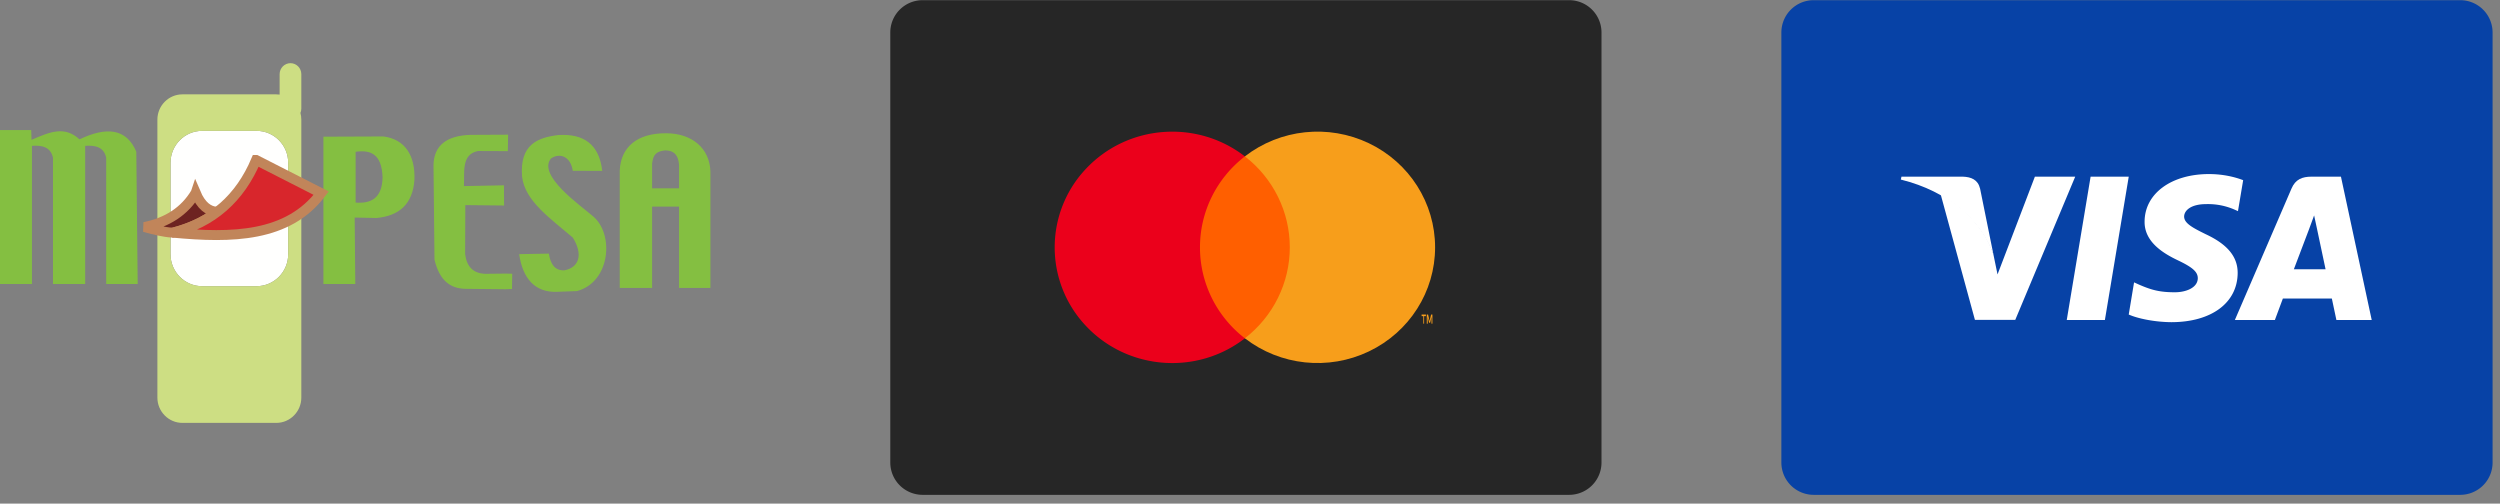 <svg width="278" height="56" xmlns="http://www.w3.org/2000/svg">
    <rect width="100%" height="100%" fill="#808080" stroke="none"/>
    <g fill="none" fill-rule="evenodd">
        <path d="M99 3.608A3.594 3.594 0 0 1 102.59.02h71.907a3.596 3.596 0 0 1 3.59 3.588v47.83a3.594 3.594 0 0 1-3.59 3.588H102.59A3.596 3.596 0 0 1 99 51.438V3.608z" fill="#262626"/>
        <path fill="#FF5F00" d="M132.142 17.388h12.586v20.23h-12.586z"/>
        <path d="M133.438 27.505c-.003-3.947 1.838-7.676 4.993-10.113-5.36-4.146-13.056-3.542-17.681 1.387a12.715 12.715 0 0 0 0 17.456c4.625 4.928 12.322 5.532 17.681 1.387-3.156-2.438-4.997-6.169-4.993-10.117z" fill="#EB001B"/>
        <path d="M158.36 35.994v-.842h.2v-.175h-.477v.175h.188v.842h.088zm.923 0v-1.017h-.144l-.168.727-.168-.727h-.144v1.017h.104v-.77l.156.661h.108l.156-.66v.77h.1z" fill="#F79E1B" fill-rule="nonzero"/>
        <path d="M159.583 27.505c0 4.926-2.858 9.419-7.36 11.571-4.502 2.153-9.857 1.587-13.792-1.458 3.154-2.439 4.995-6.168 4.995-10.115s-1.841-7.676-4.995-10.115c3.935-3.044 9.29-3.61 13.792-1.458 4.502 2.153 7.36 6.646 7.36 11.571v.004z" fill="#F79E1B"/>
        <g>
            <path d="M198.088 3.608a3.594 3.594 0 0 1 3.59-3.588h71.907a3.596 3.596 0 0 1 3.59 3.588v47.83a3.594 3.594 0 0 1-3.59 3.588h-71.907a3.596 3.596 0 0 1-3.59-3.588V3.608z" fill="#0742A6"/>
            <g fill="#FFF">
                <path d="M234.063 35.587h-4.241l2.653-15.942h4.241zM249.44 20.035c-.837-.323-2.164-.679-3.805-.679-4.189 0-7.138 2.17-7.156 5.274-.035 2.29 2.112 3.562 3.717 4.325 1.641.78 2.199 1.29 2.199 1.985-.017 1.068-1.326 1.56-2.547 1.56-1.694 0-2.601-.253-3.98-.848l-.559-.254-.593 3.578c.995.44 2.828.832 4.73.849 4.451 0 7.349-2.137 7.383-5.445.017-1.814-1.117-3.205-3.56-4.341-1.484-.73-2.393-1.222-2.393-1.968.018-.679.769-1.373 2.444-1.373a7.385 7.385 0 0 1 3.16.61l.383.17.577-3.443z"/>
                <path d="M255.077 29.94c.35-.916 1.693-4.461 1.693-4.461-.017.034.35-.933.559-1.526l.296 1.373s.803 3.816.978 4.613h-3.526zm5.236-10.295h-3.281c-1.012 0-1.78.288-2.217 1.323l-6.3 14.619h4.45l.89-2.391h5.446c.122.56.506 2.39.506 2.39h3.928l-3.422-15.941z" fill-rule="nonzero"/>
                <path d="m226.279 19.645-4.154 10.871-.454-2.205c-.768-2.544-3.176-5.308-5.864-6.682l3.805 13.941h4.485l6.667-15.925h-4.485z"/>
                <path d="M218.268 19.645h-6.825l-.07.322c5.324 1.323 8.85 4.512 10.298 8.345l-1.483-7.327c-.245-1.018-.995-1.306-1.92-1.34z"/>
            </g>
        </g>
        <g>
            <path d="M22.472 14.552h6.065c1.93 0 3.508 1.594 3.508 3.543v10.184c0 1.948-1.578 3.543-3.508 3.543h-6.065c-1.93 0-3.508-1.595-3.508-3.543V18.095c0-1.949 1.578-3.543 3.508-3.543" fill="#FFFFFE"/>
            <path d="M22.472 14.552h6.065c1.93 0 3.508 1.594 3.508 3.543v10.184c0 1.948-1.578 3.543-3.508 3.543h-6.065c-1.93 0-3.508-1.595-3.508-3.543V18.095c0-1.949 1.578-3.543 3.508-3.543zm8.258 32.473H20.28c-1.528 0-2.778-1.263-2.778-2.805V13.298c0-1.543 1.25-2.805 2.777-2.805h10.45c.125 0 .247.009.366.025V8.242c0-.67.543-1.217 1.206-1.217.663 0 1.206.548 1.206 1.217v3.838c0 .17-.035.333-.098.48.064.235.098.483.098.738V44.22c0 1.542-1.25 2.805-2.777 2.805z" fill="#CDDE83"/>
            <path d="M39.545 16.88c1.647-.237 2.91.225 2.997 2.842-.055 2.337-1.285 2.929-2.997 2.805V16.88zm-3.582-1.68 6.67-.026c2.43.312 3.554 2.15 3.452 4.824-.185 2.695-1.698 4.012-4.224 4.243l-2.421-.049.068 7.392h-3.545V15.201zM52.28 14.997l4.222-.02-.032 1.83-3.307-.014c-1.908.358-1.481 2.414-1.574 3.9l4.45-.085.015 2.246-4.31-.046-.022 5.44c.17 1.41.904 2.119 2.146 2.201l2.368-.026.722.016-.023 1.698-.74.028-4.5-.048c-1.551-.053-2.804-.83-3.38-3.245l-.11-10.553c.063-2.163 1.477-3.224 4.074-3.322M58.052 19.629c-.266-3.535 1.685-4.334 4.056-4.613 2.777-.166 4.52 1.003 4.86 3.986l-3.277-.009c-.208-1.505-1.367-2.083-2.427-1.367-1.512 1.868 3.206 5.155 4.62 6.374 2.445 1.953 2.031 7.366-1.735 8.37l-2.296.082c-2.333.055-3.721-1.433-4.123-4.191l3.302-.059c.18 1.178.677 1.91 1.734 1.858 1.644-.315 2.097-1.777.927-3.642-2.448-2.1-5.347-4.069-5.64-6.79M0 14.463h3.47l.037 1.088c2.098-.915 3.68-1.562 5.336-.055 2.962-1.413 5.202-1.252 6.313 1.37l.155 14.718h-3.5V17.545c-.26-1.202-1.202-1.407-2.339-1.328v15.367h-3.58V17.545c-.26-1.202-1.202-1.407-2.34-1.328v15.367H0V14.463M72.514 18.177c.119-.965.43-1.353 1.48-1.457 1.065.027 1.444.648 1.516 1.605v2.62h-2.996v-2.768zm-3.6 13.838h3.6v-9.04h2.996v9.04H79V19.1c-.07-2.625-2.068-4.27-4.896-4.28-3.228-.03-5.068 1.516-5.19 4.132v13.063z" fill="#84BF41"/>
            <path d="M21.759 21.443c.6 1.418 1.417 2.07 2.407 2.11-1.544 1.163-3.213 1.871-4.954 2.323-1.093-.07-2.139-.352-3.153-.632 2.564-.511 4.476-1.765 5.7-3.8" fill="#6D2321"/>
            <path d="M21.759 21.443c.6 1.418 1.417 2.07 2.407 2.11-1.544 1.163-3.213 1.871-4.954 2.323-1.093-.07-2.139-.352-3.153-.632 2.564-.511 4.476-1.765 5.7-3.8z" stroke="#C1855A" stroke-width="1.103"/>
            <path d="m28.482 17.79 7.236 3.69c-3.685 4.896-9.899 5.025-16.517 4.391 4.425-1.1 7.488-3.831 9.281-8.081" fill="#D8262C"/>
            <path d="m28.482 17.79 7.236 3.69c-3.685 4.896-9.899 5.025-16.517 4.391 4.425-1.1 7.488-3.831 9.281-8.081z" stroke="#C1855A" stroke-width="1.103"/>
        </g>
    </g>
</svg>
